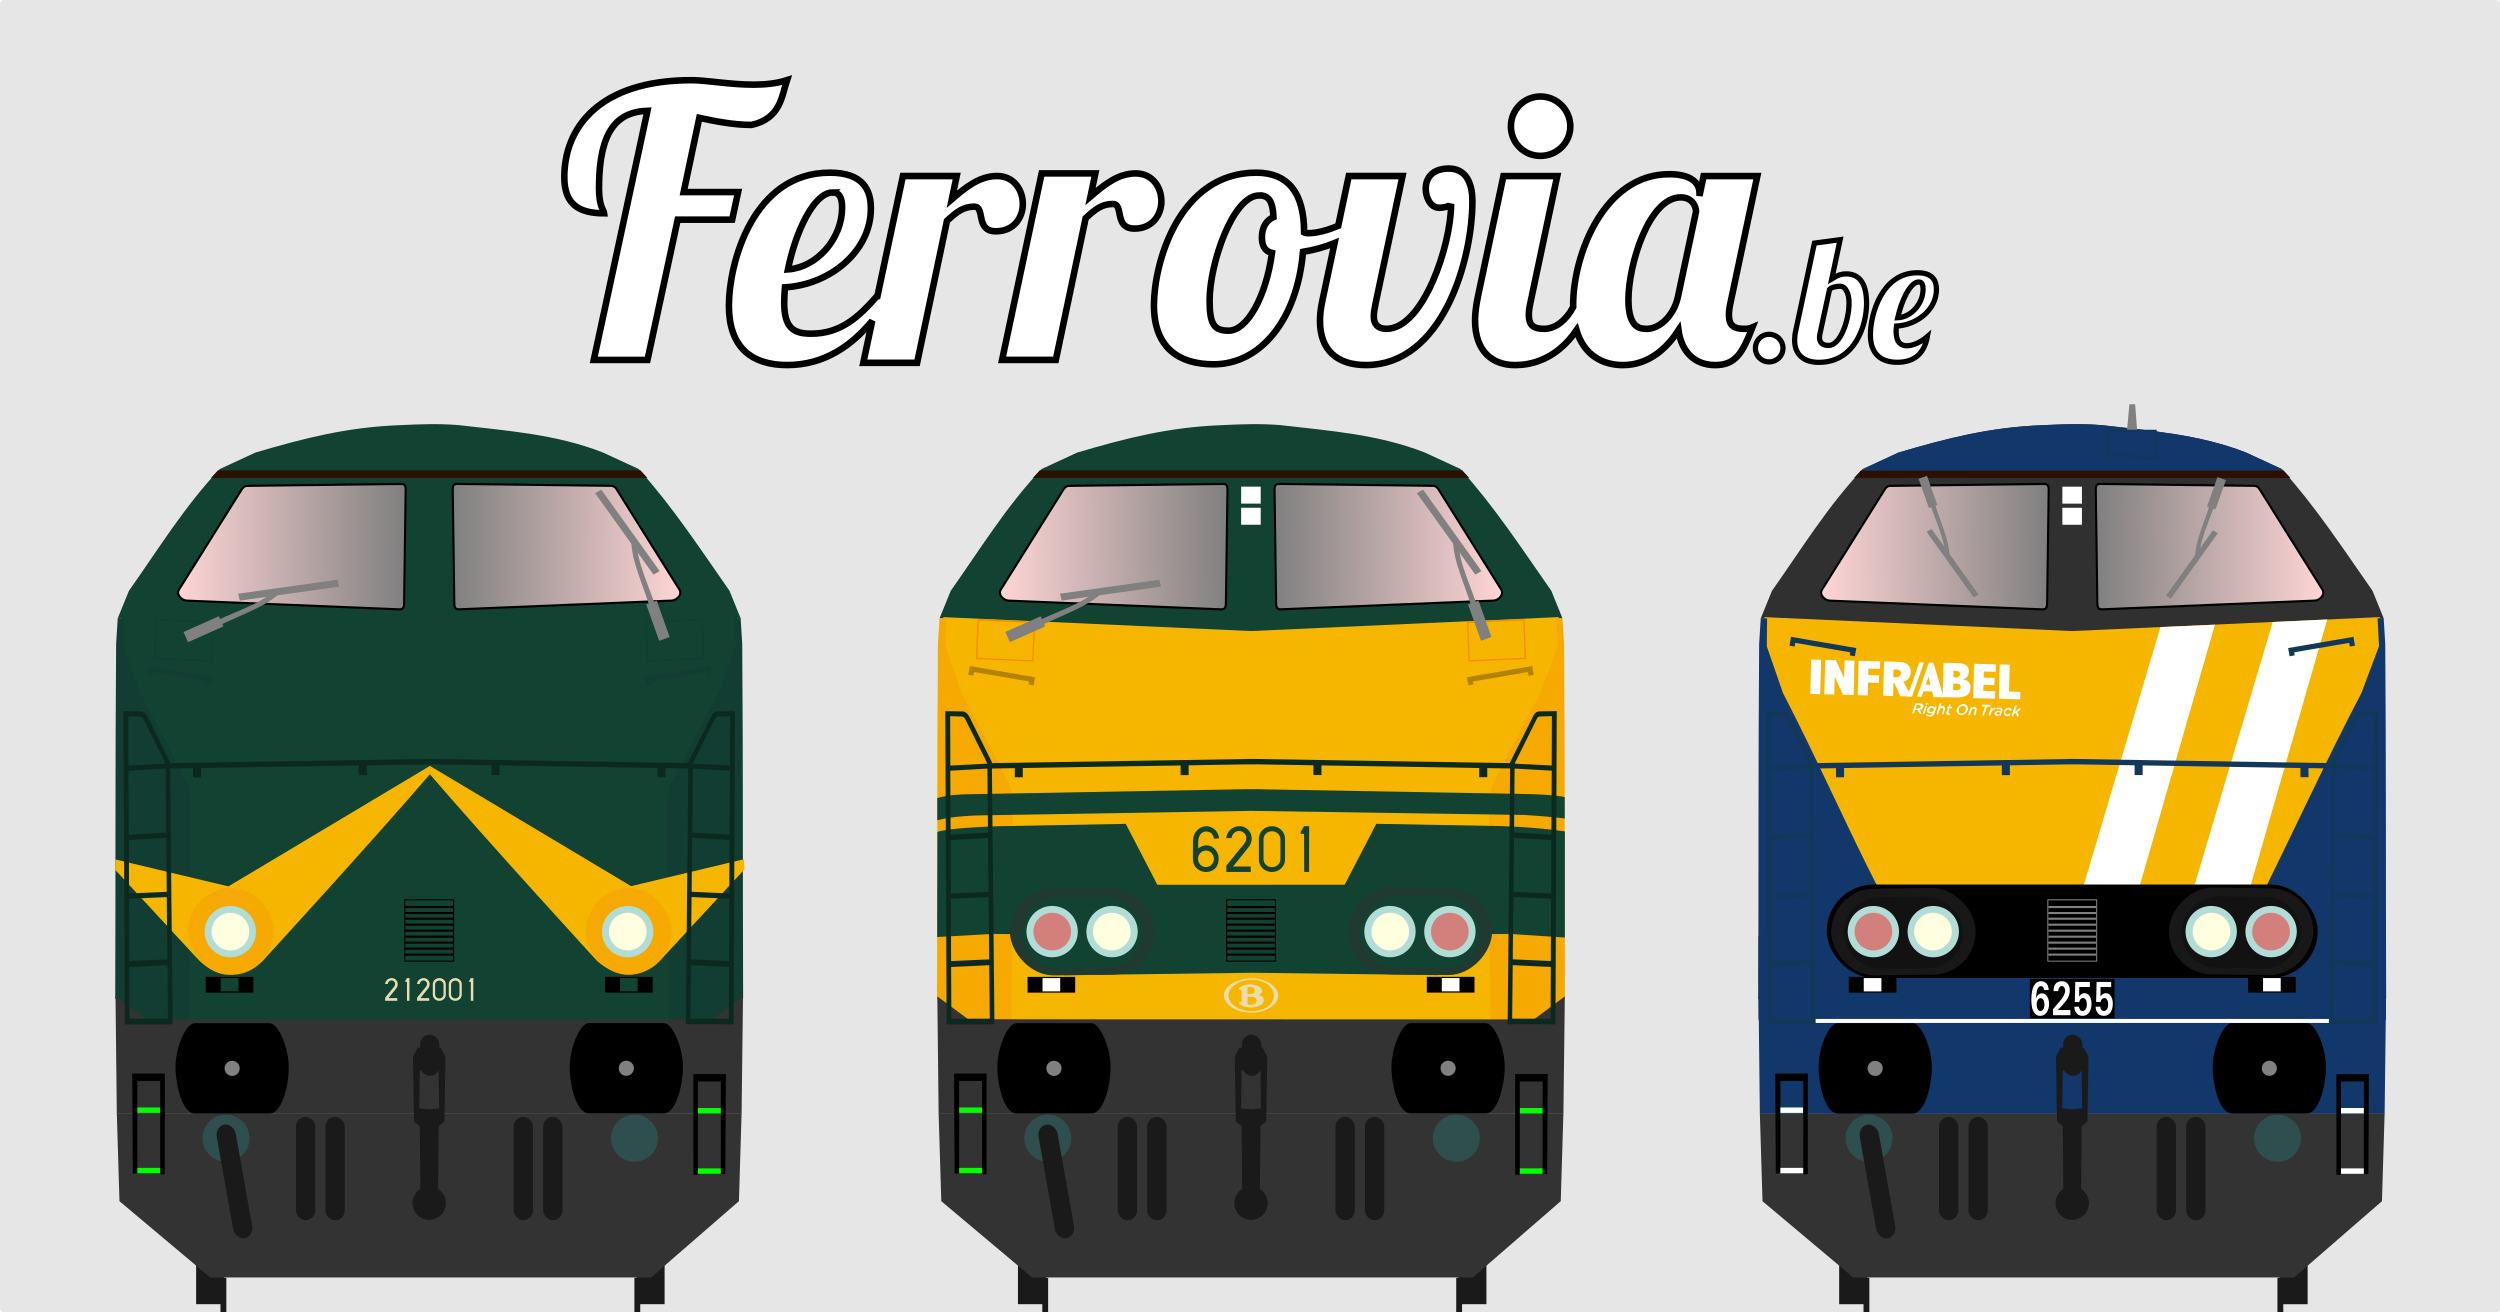 <?xml version="1.0" encoding="utf-8" standalone="no"?>
<!DOCTYPE svg PUBLIC "-//W3C//DTD SVG 1.1//EN" "http://www.w3.org/Graphics/SVG/1.1/DTD/svg11.dtd">
<svg version="1.1" width="1200" height="630" xmlns="http://www.w3.org/2000/svg" xmlns:xlink="http://www.w3.org/1999/xlink">
<defs>
<linearGradient id="linearGradient4854" x1="61.277" x2="169.78" y1="317.29" y2="316.65" gradientUnits="userSpaceOnUse"><stop stop-color="#ffd5d5" offset="0"/><stop stop-color="#808080" offset="1"/></linearGradient>
</defs>
<g transform="translate(-158.75,-130.31)">
<rect x="158.75" y="130.31" width="1200" height="630" ry="1.794" fill="#e6e6e6"/>
<g transform="matrix(7.93,0,0,7.93,17.369,-607.45)">
<g fill="#fff" stroke="#000">
<g stroke-width=".397">
<path d="m59.211 104.66 0.948-4.493c1.039 0.226 2.122 0.429 3.161 0.429 1.761-0.384 1.829-1.761 2.145-2.709-0.632 0.203-1.332 0.271-2.032 0.271-1.422 0-2.845-0.271-3.748-0.271-5.577 0-7.699 2.867-7.699 5.87 0 1.626 0.858 2.19 2.416 2.19-0.023-0.203-0.316-0.384-0.316-1.535 0-3.612 1.197-4.606 2.935-4.674l-3.251 15.082h3.251l1.829-8.489h3.296l0.361-1.671z"/>
<path d="m80.879 103.53-2.393 11.289h3.251l1.806-8.58c0.564-0.519 0.971-0.858 1.648-0.858 0.677 0 0.045 1.49 1.31 1.49 1.106 0 1.626-0.858 1.626-1.648 0-0.858-0.542-1.693-1.558-1.693-1.084 0-1.942 0.722-2.732 1.4l0.294-1.4z"/>
</g>
<g transform="scale(.265)" stroke-width="1.5">
<path d="m256.81 390.51c-17.493 0-23.041 20.566-23.041 30.379 0 9.643 5.291 13.568 13.312 13.568 8.56 0 14.788-4.516 19.42-10.104l-2.033 9.592h12.289l6.826-32.428c2.133-1.963 3.671-3.242 6.231-3.242s0.171 5.631 4.949 5.631c4.181 0 6.143-3.242 6.143-6.229 0-3.243-2.047-6.4-5.887-6.4-4.096 0-7.34 2.731-10.326 5.291l1.109-5.291h-12.287l-5.809 27.393h-0.06c-4.267 4.864-8.362 8.619-15.104 8.619-4.096 0-6.144-1.365-6.144-7.168 0-1.024 0.087-2.219 0.172-3.414 10.24-0.597 19.627-8.193 19.627-18.006 0-4.267-1.792-8.191-9.387-8.191zm0.682 4.523c1.621 0 2.133 1.365 2.133 3.498 0 7.083-5.802 13.653-12.373 14.08 1.707-8.448 5.888-17.578 10.24-17.578z"/>
<path d="m398.22 389.57c-3.584 0-5.289 1.964-5.289 4.609 0 1.877 1.024 4.352 3.072 4.352 0.683 0 2.474-0.256 2.731-0.854 0 9.387-6.401 28.502-14.764 28.502-2.048 0-2.9-1.11-2.9-2.816 0-0.768 0.17-1.878 0.426-3.072l6.144-29.014h-12.289l-2.408 11.377c-2.394 1.002-4.832 1.68-6.846 1.68-0.256 0-0.598-1e-3 -0.939-0.172 0-8.96-3.583-13.652-10.922-13.652-17.579 0-23.381 20.48-23.381 30.293 0 9.728 5.716 13.482 13.652 13.482 10.496 0 19.029-9.899 20.395-25.686 2.546-0.419 4.981-1.105 7.205-1.996l-2.898 13.688c-0.341 1.621-0.428 3.157-0.428 4.096 0 6.741 4.011 10.07 10.496 10.07 17.408 0 24.32-23.81 24.32-37.463 0-3.755-1.281-7.424-5.377-7.424zm-43.303 6.144c2.219 0 3.074 1.365 3.244 4.949-1.536 0.683-2.647 2.218-2.647 4.607 0 1.707 0.513 3.157 2.305 3.584-1.365 10.069-5.717 17.75-9.898 17.75-3.243 0-4.352-1.28-4.352-6.912 0-8.363 5.289-23.979 11.348-23.979z"/>
<path d="m419.13 373.11c-3.755 0-6.74 3.071-6.74 6.826s2.986 6.742 6.74 6.742c3.755 0 6.828-2.987 6.828-6.742s-3.073-6.826-6.828-6.826zm29.404 17.75c-14.848 0-21.93 18.345-21.93 29.865 0 0.162 0.013 0.308 0.016 0.467-1.552 2.955-4.007 4.996-6.637 4.996-2.389 0-3.498-0.769-3.498-3.158 0-0.768 0.086-1.621 0.342-2.731l6.143-29.014h-12.287l-5.803 27.393c-0.427 2.048-0.682 3.925-0.682 5.547 0 7.168 4.009 10.24 9.129 10.24 3.539 0 9.341-1.132 14.047-7.949 1.71 5.758 6.061 7.949 10.58 7.949 6.059 0 10.155-4.012 12.715-7.938 0.683 4.949 3.753 7.938 8.361 7.938s6.229-2.646 8.533-8.619c-0.597 0.256-1.109 0.342-1.877 0.342-2.389 0-3.498-0.769-3.498-3.158 0-0.768 0.084-1.621 0.34-2.731l6.144-29.014h-12.27l-0.939 4.523v-0.598c0-2.475-2.048-4.352-6.912-4.352zm2.647 5.291c2.731 0 3.498 2.218 3.498 3.242l-4.096 19.285c-1.024 4.949-4.607 7.51-7.082 7.51-1.536 0-4.268-0.086-4.268-6.656 0-8.021 4.694-23.381 11.947-23.381z"/>
</g>
<g stroke-width=".318">
<path d="m124.08 114.11c0 0.463 0.368 0.831 0.831 0.831 0.463 0 0.842-0.368 0.842-0.831 0-0.463-0.379-0.842-0.842-0.842-0.463 0-0.831 0.379-0.831 0.842z"/>
<path d="m126.53 113.02c-0.053 0.221-0.074 0.421-0.074 0.6 0 0.842 0.505 1.347 1.473 1.347 2.231 0 2.883-2.325 2.883-3.556 0-1.336-0.505-1.799-1.242-1.799-0.21 0-0.431 0.032-0.863 0.295l0.505-2.367-1.557 0.21zm3.22-1.652c0 1.105-0.547 2.578-1.231 2.578-0.379 0-0.558-0.179-0.558-0.484 0-0.074 0.011-0.158 0.032-0.242l0.579-2.673c0.116-0.137 0.473-0.189 0.621-0.189 0.379 0 0.558 0.495 0.558 1.01z"/>
<path d="m132.6 113.09c0-0.095 0.011-0.21 0.021-0.316 1.263-0.074 2.42-1 2.42-2.22 0-0.526-0.221-1.01-1.157-1.01-2.157 0-2.841 2.536-2.841 3.746 0 1.189 0.652 1.673 1.631 1.673 0.842 0 1.599-0.358 1.82-1.557-0.337 0.295-0.842 0.558-1.242 0.558-0.368 0-0.652-0.21-0.652-0.873zm1.631-2.557c0 0.884-0.715 1.694-1.536 1.736 0.221-1 0.747-2.167 1.273-2.167 0.2 0 0.263 0.168 0.263 0.431z"/>
</g>
</g>
</g>
<g transform="matrix(3.78,0,0,3.78,159.05,-362.21)">
<g transform="matrix(.265 0 0 .265 14.553 184.06)">
<g transform="translate(-31.17,-245.46)">
<g fill="#1a1a1a">
<g transform="translate(-1.67,4.427)">
<rect x="71.611" y="627.74" width="13.436" height="35.357"/>
<rect x="83.278" y="650.45" width="2.796" height="17.456"/>
</g>
<rect transform="scale(-1,1)" x="-294.42" y="632.17" width="13.436" height="35.357"/>
<rect transform="scale(-1,1)" x="-282.75" y="654.88" width="2.796" height="17.456"/>
</g>
<g transform="matrix(1,0,0,1.037,0,-24.503)">
<path transform="matrix(1 0 0 .964 30.746 260.29)" d="m1.185 330.74 1.272 42.139 43.496 36.562h142.17-69.048 138.1l42.116-36.581 1.272-42.139z" fill="#333"/>
<path d="m167.6 261.14c-25.341 0.947-45.459 5.903-69.27 12.677l-17.06 7.606c-16.734 17.024-29.558 37.178-43.547 56.29l-5.348 12.677 149.25 9.646s99.414-7.488 149.23-9.665l-5.33-12.678c-13.977-19.248-27.207-38.863-43.55-56.29l-17.06-7.605c-22.321-8.448-45.702-10.039-69.27-12.68-9.78-0.75-18.024-0.418-28.045 0.021z" fill="#114232"/>
<path transform="matrix(1 0 0 .964 30.746 260.29)" d="m298.31 92.887-147.39 6.691v0.014l-147.49-6.686-0.258 13.855c5.23 62.867 14.582 127.05 31.948 180.19l115.63-0.637 117.14 0.617c4.225-65.577 20.891-119.47 30.674-180.2z" fill="#114232"/>
<path transform="translate(30.741,260.29)" d="m1.635 90.024-0.777 11.816c-0.465 57.02-0.212 105.71-0.434 164.02l16.882 12.114 18.771-0.202 0.706-97.335c0.118-6.923-0.415-12.084-3.242-16.68l-21.298-39.18-7.717-21.501 0.131-12.914z" fill="#113d32"/>
<path d="m330.85 350.29 0.763 11.828c0.465 57.02 0.212 105.72 0.434 164.03l-16.882 12.114-18.771-0.202-0.706-97.342c-0.118-6.923 0.415-12.084 3.242-16.68l21.298-39.18 8.409-21.61-0.71-12.872z" fill="#113d32"/>
<path transform="matrix(1 0 0 .964 31.17 260.31)" d="m54.223 221.96-54.094-12.908-0.172 4.947 38.693 41.805c9.416 10.831 22.744 10.139 31.852 2.049 0 0 52.209-56.931 80.264-89.66 28.08 32.749 80.152 89.531 80.152 89.531 9.107 8.09 22.436 8.782 31.852-2.049l38.693-41.805-0.172-4.947-54.094 12.908-96.407-57.63z" fill="#f6b600"/>
<g fill="#f6a900">
<rect transform="matrix(1 -.022 .011 1 0 0)" x="60.622" y="476.85" width="41.09" height="40.089" ry="20.044"/>
<rect transform="matrix(1 -.022 .011 1 0 0)" x="63.365" y="480.49" width="34.387" height="33.122" ry="16.561"/>
</g>
</g>
<g transform="matrix(.896 0 0 .896 6.788 47.263)">
<circle cx="88.768" cy="493" r="13.732" fill="#b2dcd6"/>
<circle cx="88.8" cy="493" r="10.07" fill="#ffffe0"/>
</g>
<g transform="matrix(1,0,0,1.037,0,-24.503)" stroke="#113d32">
<rect transform="matrix(.999 .043 -.04 .999 0 0)" x="64.881" y="348.63" width="26.957" height="17.892" fill="#114232" stroke="#113d32" stroke-linejoin="round" stroke-width=".64"/>
</g>
<g transform="matrix(1,0,0,1.037,0,-24.503)">
<path d="m61.872 336.92 29.926-46.088c0.683-1.173 1.704-1.643 2.652-1.641l73.994-0.884c1.413 0.046 1.919 1.087 1.894 2.399l-0.758 53.033c-0.07 1.776-0.578 2.527-2.273 2.525l-102.03-4.041c-2.44-0.21-5.169-2.97-3.398-5.31z" fill="url(#linearGradient4854)" stroke="#000" stroke-width="1"/>
<path transform="matrix(1 0 0 .964 30.746 260.29)" d="m49.631 22.58-3.293 3.606 209.07-0.02-3.295-3.606z" fill="#2b1100"/>
<g transform="matrix(.462 .863 .895 -.446 27.408 605.69)" fill="#808080">
<path transform="translate(-433.44,64.565)" d="m224.6 97.441c0 11.775 2.917 26.91 0 35.326-0.211 0.907 2.095 2.326 2.391 1.443 2.933-9.851-4e-3 -24.939 0.438-36.77z"/>
<rect transform="rotate(-3.254)" x="-219.26" y="137.51" width="5.303" height="18.386" ry="0"/>
<rect transform="matrix(-.331 -.944 .972 -.235 0 0)" x="-173.78" y="-264.5" width="47.673" height="3.381"/>
</g>
</g>
<g transform="matrix(.784 0 0 .814 138.44 90.787)">
<rect x="-81.507" y="515.84" width="29.12" height="9.281"/>
<rect x="-72.345" y="516.56" width="10.796" height="7.829" fill="#114232"/>
</g>
<path transform="translate(30.746,245.44)" d="m301.25 274.59-14.82 11.05-271.1-0.08-14.773-10.96 0.627 56.19 299.38-0.02z" fill="#333"/>
<path d="m181.59 544.61v2e-3h-5.492l-2.273 4.293 0.504 31.062 2.779 2.273 0.25 30.095a8 8 0 0 0-3.736 6.764 8 8 0 0 0 8 8 8 8 0 0 0 8-8 8 8 0 0 0-3.736-6.758l0.25-30.103 2.777-2.273 0.506-31.062-2.273-4.293h-5.555zm0.049 10.61 4.496 0.25 0.252 18.182-4.776 0.504-4.758-0.502 0.254-18.182 4.531-0.252z" fill="#1a1a1a"/>
<circle cx="84.241" cy="587.97" r="11.25" fill="#2f4f4f"/>
<g transform="translate(2.034)" fill="#1a1a1a">
<rect x="115.74" y="577.79" width="9.25" height="49.502" ry="4.625"/>
<rect x="129.87" y="577.79" width="9.25" height="49.502" ry="4.625"/>
<rect x="220.06" y="577.79" width="9.25" height="49.502" ry="4.625"/>
<rect x="234.18" y="577.79" width="9.25" height="49.502" ry="4.625"/>
<rect transform="rotate(-10.084)" x="-26.267" y="586.74" width="9.25" height="55.336" ry="5.17"/>
</g>
<rect x="177.24" y="538.35" width="9.25" height="19.751" ry="4.625" fill="#1a1a1a"/>
<circle cx="280" cy="587.97" r="11.25" fill="#2f4f4f"/>
<g transform="matrix(1,0,0,1.038,-1.171,-30.248)" fill="none" stroke="#000">
<path transform="matrix(1 0 0 .964 31.917 265.52)" d="m296.88 138.38-7.771 0.139c-1.038 0.029-1.888 0.589-2.363 1.586-2.732 5.651-8.036 15.887-11.186 22.311l-8e-3 0.867-123.07-1.988c-5e-5 -4e-5 4e-5 -6e-3 0-6e-3h-3.236c-1.9e-4 0 1.9e-4 0.025 0 0.025l-123.05 1.988-0.008-0.867c-3.15-6.423-10.686-21.529-10.686-21.529-0.704-1.352-1.596-2.297-2.863-2.367l-7.765-0.14s0.441 104.64 0.627 149.02l21.92-0.027-1.203-122.51 11.963-0.195v4.361h2.857v-4.408l76.6-1.242v4.635h2.857v-4.682l28.76-0.469c4e-5 3e-5 -4e-5 6e-3 0 6e-3h3.236c1.9e-4 0-1.9e-4 -0.025 0-0.025l28.775 0.469v4.68h2.857v-4.633l76.6 1.242v4.408h2.857v-4.361l11.963 0.195-1.203 122.51 21.92 0.027c0.186-44.378 0.627-149.02 0.627-149.02zm-1.326 1.395-0.104 24.691-18.723-0.965 8e-3 -0.705 10.748-21.67c0.551-0.893 1.197-1.191 2.029-1.178zm-289.36 0.019 6.041 0.174c1.041 0.07 1.707 0.608 2.186 1.615l10.592 21.232 0.008 0.705-18.723 0.965zm270.49 25.07 18.791 1.061-0.166 31.658-18.908-1.088zm-251.63 0.019 0.283 31.631-18.908 1.088-0.166-31.658zm251.33 33.168 18.883 1.088-0.084 26.605-19.066-0.885zm-251.04 0.019 0.268 26.809-19.066 0.885-0.084-26.604zm250.76 28.348 19.072 0.816-0.131 30.857-19.25-0.861zm-250.49 0.019 0.309 30.812-19.25 0.861-0.131-30.857zm250.17 32.578 19.254 0.922-0.113 25.746-19.414-0.033zm-249.85 0.019 0.273 26.635-19.414 0.033-0.113-25.746z" color="#000000" color-rendering="auto" fill="#0b291f" image-rendering="auto" shape-rendering="auto" solid-color="#000000" stroke="#0b291f" style="isolation:auto;mix-blend-mode:normal;text-decoration-color:#000000;text-decoration-line:none;text-decoration-style:solid;text-indent:0;text-transform:none;white-space:normal"/>
</g>
</g>
<circle cx="148.66" cy="135.13" r="0" fill="#f6a900"/>
<circle cx="148.66" cy="135.28" r="0" fill="#b2dcd6"/>
<circle cx="148.66" cy="134.89" r="0" fill="#0f0"/>
<g transform="matrix(-1,0,0,1.037,332.07,-269.98)" stroke="#113d32">
<rect transform="matrix(.999 .043 -.04 .999 0 0)" x="64.881" y="348.63" width="26.957" height="17.892" fill="#114232" stroke="#113d32" stroke-linejoin="round" stroke-width=".639"/>
</g>
<g transform="matrix(-1,0,0,1.037,332.07,-269.98)">
<path d="m61.872 336.92 29.926-46.088c0.683-1.173 1.704-1.643 2.652-1.641l73.994-0.884c1.413 0.046 1.919 1.087 1.894 2.399l-0.758 53.033c-0.07 1.776-0.578 2.527-2.273 2.525l-102.03-4.041c-2.44-0.21-5.169-2.97-3.398-5.31z" fill="url(#linearGradient4854)" stroke="#000" stroke-width="1px"/>
<g transform="matrix(.967 .273 .283 -.932 228.15 556.27)" fill="#808080">
<path transform="translate(-433.44,64.565)" d="m224.6 97.441c0 11.775 2.917 26.91 0 35.326-0.211 0.907 2.095 2.326 2.391 1.443 2.933-9.851-4e-3 -24.939 0.438-36.77z"/>
<rect transform="rotate(-3.254)" x="-219.26" y="137.51" width="5.303" height="18.386" ry="0"/>
<rect transform="matrix(-.331 -.944 .972 -.235 0 0)" x="-173.78" y="-264.5" width="47.673" height="3.381"/>
</g>
</g>
<g transform="matrix(-.784 0 0 .814 193.63 -154.69)">
<rect x="-81.507" y="515.84" width="29.12" height="9.281"/>
<rect x="-72.345" y="516.56" width="10.796" height="7.829" fill="#114232"/>
</g>
<g transform="translate(-331.94,235.69)" stroke="#000">
<rect x="470.69" y="-7.406" width="23.399" height="29.398" fill-opacity="0" stroke-linejoin="round" stroke-width=".5"/>
<g transform="translate(333.48,-226.35)" fill="none" stroke-width="1px">
<path d="m137.45 228h22.909"/>
<path d="m137.45 230.87h22.909"/>
<path d="m137.45 233.74h22.909"/>
<path d="m137.45 236.61h22.909"/>
<path d="m137.45 239.47h22.909"/>
<path d="m137.45 242.34h22.909"/>
<path d="m137.45 245.21h22.909"/>
<path d="m137.45 222.41h22.909" fill="none" stroke="#000" stroke-width="1px"/>
<path d="m137.45 225.28h22.909" fill="none" stroke="#000" stroke-width="1px"/>
</g>
</g>
<g transform="matrix(1.544,0,0,1.331,37.868,-83.841)">
<rect x="-18.28" y="309.27" width="7.74" height="1.945" fill="#0f0"/>
<rect x="-18.123" y="331.01" width="7.74" height="1.945" fill="#0f0"/>
<path d="m-19.245 297.07 0.175 35.976h1.404v-33.324h7.107v33.587h1.405l0.01-36.262z"/>
</g>
<g transform="matrix(-1.544,0,0,1.331,262.91,-83.591)">
<rect x="-18.28" y="309.27" width="7.74" height="1.945" fill="#0f0"/>
<rect x="-18.123" y="331.01" width="7.74" height="1.945" fill="#0f0"/>
<path d="m-19.245 297.07 0.175 35.976h1.404v-33.324h7.107v33.587h1.405l0.01-36.262z"/>
</g>
<g transform="translate(.413)" fill="none" stroke="#113d32" stroke-width="2.5">
<path d="m15.782 120.72 0.53-3.005 28.816 4.95-0.486 2.696"/>
<path d="m284.29 120.72-0.53-3.005-28.816 4.95 0.486 2.696"/>
</g>
<g transform="translate(0,1.129)">
<rect transform="matrix(1 -.023 .011 1 0 0)" x="222.75" y="227.13" width="41.091" height="41.576" ry="20.787" fill="#f6a900"/>
<rect transform="matrix(1 -.022 .011 1 0 0)" x="225.53" y="230.86" width="34.388" height="34.351" ry="17.175" fill="#f6a900"/>
<g transform="matrix(.896 0 0 .896 166.02 -199.31)">
<circle cx="88.768" cy="493" r="13.732" fill="#b2dcd6"/>
<circle cx="88.8" cy="493" r="10.07" fill="#ffffe0"/>
</g>
</g>
<g transform="translate(-4.842)" fill="#e9ddaf">
<path d="m137.41 265.79q-0.885-0.033-1.694 0.415-0.809 0.437-1.191 1.224-0.328 0.59-0.382 1.202 0.109 0 0.568 0 0.47-0.011 0.71-0.011 0.087-0.656 0.557-1.158 0.481-0.503 1.137-0.525 0.721-0.055 1.3 0.481 0.579 0.525 0.514 1.246-0.011 0.284-0.098 0.557-0.087 0.262-0.262 0.535-0.175 0.262-0.317 0.437-0.131 0.175-0.382 0.47t-0.361 0.415q-1.115 1.366-3.333 4.12v1.497l5.814-0.011v-1.29l-4.229 0.011q2.677-3.278 3.967-4.95 0.328-0.535 0.437-1.147 0.12-0.623-0.011-1.257-0.131-0.634-0.535-1.104-0.393-0.535-0.984-0.852-0.59-0.317-1.224-0.306z"/>
<path d="m144.65 276.7q-0.022-1.945-0.022-9.081l-0.798 0.022v-0.481q0.022-0.066 0.219-0.404 0.208-0.339 0.393-0.656l0.197-0.306h1.202q-0.022 2.076-0.022 10.895l-1.169 0.011z"/>
<path d="m152.71 265.79q-0.885-0.033-1.694 0.415-0.809 0.437-1.191 1.224-0.328 0.59-0.382 1.202 0.109 0 0.568 0 0.47-0.011 0.71-0.011 0.087-0.656 0.557-1.158 0.481-0.503 1.137-0.525 0.721-0.055 1.3 0.481 0.579 0.525 0.514 1.246-0.011 0.284-0.098 0.557-0.087 0.262-0.262 0.535-0.175 0.262-0.317 0.437-0.131 0.175-0.382 0.47-0.251 0.295-0.361 0.415-1.115 1.366-3.333 4.12v1.497l5.814-0.011v-1.29l-4.229 0.011q2.677-3.278 3.967-4.95 0.328-0.535 0.437-1.147 0.12-0.623-0.011-1.257-0.131-0.634-0.535-1.104-0.393-0.535-0.984-0.852-0.59-0.317-1.224-0.306z"/>
<path d="m162.33 266.67q-0.907-0.874-2.196-0.874t-2.207 0.874q-0.907 0.863-0.907 2.098v4.961q0 1.235 0.907 2.109 0.918 0.863 2.207 0.863t2.196-0.863q0.918-0.874 0.918-2.109v-4.961q0-1.235-0.918-2.098zm-3.628 0.896q0.59-0.568 1.431-0.568 0.841 0 1.431 0.568 0.59 0.557 0.59 1.344v4.732q0 0.798-0.59 1.355-0.59 0.557-1.431 0.557-0.841 0-1.431-0.557-0.579-0.557-0.579-1.355v-4.732q0-0.787 0.579-1.344z"/>
<path d="m169.98 266.67q-0.907-0.874-2.196-0.874t-2.207 0.874q-0.907 0.863-0.907 2.098v4.961q0 1.235 0.907 2.109 0.918 0.863 2.207 0.863t2.196-0.863q0.918-0.874 0.918-2.109v-4.961q0-1.235-0.918-2.098zm-3.628 0.896q0.59-0.568 1.431-0.568 0.841 0 1.431 0.568 0.59 0.557 0.59 1.344v4.732q0 0.798-0.59 1.355-0.59 0.557-1.431 0.557-0.841 0-1.431-0.557-0.579-0.557-0.579-1.355v-4.732q0-0.787 0.579-1.344z"/>
<path d="m175.25 276.7q-0.022-1.945-0.022-9.081l-0.798 0.022v-0.481q0.022-0.066 0.219-0.404 0.208-0.339 0.393-0.656l0.197-0.306h1.202q-0.022 2.076-0.022 10.895l-1.169 0.011z"/>
</g>
<path d="m38.01 287.43c-4.223 0.018-9.264 11.975-9.113 21.325 0.156 9.671 3.681 21.932 9.113 21.932h36.029c5.432 0 8.957-12.032 9.113-21.704 0.151-9.351-4.891-21.537-9.113-21.555z"/>
<circle cx="56.022" cy="309.06" r="3.63" fill="#808080"/>
<path d="m262.91 287.39c4.222 0.018 9.264 11.975 9.113 21.325-0.156 9.671-3.681 21.932-9.113 21.932h-36.028c-5.432 0-8.956-12.032-9.113-21.703-0.151-9.35 4.89-21.536 9.113-21.554z"/>
<circle transform="scale(-1,1)" cx="-244.9" cy="309.02" r="3.63" fill="#808080"/>
</g>
<g transform="matrix(.265 0 0 .265 223.19 181.63)">
<g transform="translate(-31.164,-236.28)">
<g fill="#1a1a1a">
<g transform="translate(-1.67,4.427)">
<rect x="71.611" y="627.74" width="13.436" height="35.357"/>
<rect x="83.278" y="650.45" width="2.796" height="17.456"/>
</g>
<rect transform="scale(-1,1)" x="-294.42" y="632.17" width="13.436" height="35.357"/>
<rect transform="scale(-1,1)" x="-282.75" y="654.88" width="2.796" height="17.456"/>
</g>
<g transform="matrix(1,0,0,1.037,0,-24.503)">
<path transform="matrix(1 0 0 .964 30.746 260.29)" d="m1.185 330.74 1.272 42.139 43.496 36.562h142.17-69.048 138.1l42.116-36.581 1.272-42.139z" fill="#333"/>
<path d="m167.6 261.14c-25.341 0.947-45.459 5.903-69.27 12.677l-17.06 7.606c-16.734 17.024-29.558 37.178-43.547 56.29l-5.348 12.677 149.25 9.646s99.414-7.488 149.23-9.665l-5.33-12.678c-13.977-19.248-27.207-38.863-43.55-56.29l-17.06-7.605c-22.321-8.448-45.702-10.039-69.27-12.68-9.78-0.75-18.024-0.418-28.045 0.021z" fill="#303030"/>
<path transform="matrix(1 0 0 .964 30.746 260.29)" d="m298.31 92.887-147.39 6.691v0.014l-147.49-6.686-0.258 13.855c5.23 62.867 14.582 127.05 31.948 180.19l115.63-0.637 117.14 0.617c4.225-65.577 20.891-119.47 30.674-180.2z" fill="#f6b600"/>
<path transform="translate(30.741,260.29)" d="m1.635 90.024-0.777 11.816c-0.465 57.02-0.212 105.71-0.434 164.02l16.882 12.114 18.771-0.202 22.768-61.264c-16.312-30.6-30.157-61.37-46.601-91.93l-7.717-21.501 0.131-12.914z" fill="#11376b"/>
<path d="m330.85 350.29 0.763 11.828c0.465 57.02 0.212 105.72 0.434 164.03l-16.882 12.114-18.771-0.202-23.088-61.271c15.523-30.258 30.668-62.031 46.922-91.931l8.409-21.61-0.71-12.872z" fill="#11376b"/>
<path d="m303.8 350.93-47.691 159.78-27.298 0.034 48.878-158.64z" fill="#fff"/>
<path d="m249.99 353.34-47.691 159.71-27.298 0.034 48.878-158.64z" fill="#fff"/>
</g>
<rect x="31.296" y="491" width="300.64" height="40.245" fill="#11376b"/>
<g transform="matrix(1,0,0,1.037,0,-24.503)">
<path d="m61.872 336.92 29.926-46.088c0.683-1.173 1.704-1.643 2.652-1.641l73.994-0.884c1.413 0.046 1.919 1.087 1.894 2.399l-0.758 53.033c-0.07 1.776-0.578 2.527-2.273 2.525l-102.03-4.041c-2.44-0.21-5.169-2.97-3.398-5.31z" fill="url(#linearGradient4854)" stroke="#000" stroke-width="1"/>
<path transform="matrix(1 0 0 .964 30.746 260.29)" d="m49.631 22.58-3.293 3.606 209.07-0.02-3.295-3.606z" fill="#2b1100"/>
<path d="m185.12 260.68c-5.684-0.047-11.252 0.185-17.516 0.46-25.341 0.947-45.459 5.904-69.27 12.678l-17.061 7.605c-0.207 0.211-0.407 0.428-0.613 0.64l201.91-0.019c-0.198-0.213-0.391-0.428-0.59-0.64l-17.061-7.605c-22.321-8.448-45.702-10.039-69.27-12.68-3.667-0.281-7.119-0.41-10.529-0.439z" fill="#11376b"/>
</g>
<g transform="matrix(.784 0 0 .814 138.44 90.787)">
<rect x="-81.507" y="515.84" width="29.12" height="9.281"/>
<rect x="-72.345" y="516.56" width="10.796" height="7.829" fill="#fff"/>
</g>
<path transform="translate(30.746,245.44)" d="m301.25 274.59-14.82 11.05-271.1-0.08-14.773-10.96 0.627 56.19 299.38-0.02z" fill="#11376b"/>
<path d="m181.59 544.61v2e-3h-5.492l-2.273 4.293 0.504 31.062 2.779 2.273 0.25 30.095a8 8 0 0 0-3.736 6.764 8 8 0 0 0 8 8 8 8 0 0 0 8-8 8 8 0 0 0-3.736-6.758l0.25-30.103 2.777-2.273 0.506-31.062-2.273-4.293h-5.555zm0.049 10.61 4.496 0.25 0.252 18.182-4.776 0.504-4.758-0.502 0.254-18.182 4.531-0.252z" fill="#1a1a1a"/>
<circle cx="84.241" cy="587.97" r="11.25" fill="#2f4f4f"/>
<g transform="translate(2.034)" fill="#1a1a1a">
<rect x="115.74" y="577.79" width="9.25" height="49.502" ry="4.625"/>
<rect x="129.87" y="577.79" width="9.25" height="49.502" ry="4.625"/>
<rect x="220.06" y="577.79" width="9.25" height="49.502" ry="4.625"/>
<rect x="234.18" y="577.79" width="9.25" height="49.502" ry="4.625"/>
<rect transform="rotate(-10.084)" x="-26.267" y="586.74" width="9.25" height="55.336" ry="5.17"/>
</g>
<rect x="177.24" y="538.35" width="9.25" height="19.751" ry="4.625" fill="#1a1a1a"/>
<circle cx="280" cy="587.97" r="11.25" fill="#2f4f4f"/>
<path d="m57.951 530.84h247.14l-0.016 1.9h-247.11z" fill="#fff"/>
<g transform="matrix(1,0,0,1.038,-1.171,-30.248)" fill="none" stroke="#000">
<path transform="matrix(1 0 0 .964 31.917 265.52)" d="m296.88 138.38-7.771 0.139c-1.038 0.029-1.888 0.589-2.363 1.586-2.732 5.651-8.036 15.887-11.186 22.311l-8e-3 0.867-123.07-1.988c-5e-5 -4e-5 4e-5 -6e-3 0-6e-3h-3.236c-1.9e-4 0 1.9e-4 0.025 0 0.025l-123.05 1.988-0.008-0.867c-3.15-6.423-10.686-21.529-10.686-21.529-0.704-1.352-1.596-2.297-2.863-2.367l-7.765-0.14s0.441 104.64 0.627 149.02l21.92-0.027-1.203-122.51 11.963-0.195v4.361h2.857v-4.408l76.6-1.242v4.635h2.857v-4.682l28.76-0.469c4e-5 3e-5 -4e-5 6e-3 0 6e-3h3.236c1.9e-4 0-1.9e-4 -0.025 0-0.025l28.775 0.469v4.68h2.857v-4.633l76.6 1.242v4.408h2.857v-4.361l11.963 0.195-1.203 122.51 21.92 0.027c0.186-44.378 0.627-149.02 0.627-149.02zm-1.326 1.395-0.104 24.691-18.723-0.965 8e-3 -0.705 10.748-21.67c0.551-0.893 1.197-1.191 2.029-1.178zm-289.36 0.019 6.041 0.174c1.041 0.07 1.707 0.608 2.186 1.615l10.592 21.232 0.008 0.705-18.723 0.965zm270.49 25.07 18.791 1.061-0.166 31.658-18.908-1.088zm-251.63 0.019 0.283 31.631-18.908 1.088-0.166-31.658zm251.33 33.168 18.883 1.088-0.084 26.605-19.066-0.885zm-251.04 0.019 0.268 26.809-19.066 0.885-0.084-26.604zm250.76 28.348 19.072 0.816-0.131 30.857-19.25-0.861zm-250.49 0.019 0.309 30.812-19.25 0.861-0.131-30.857zm250.17 32.578 19.254 0.922-0.113 25.746-19.414-0.033zm-249.85 0.019 0.273 26.635-19.414 0.033-0.113-25.746z" color="#000000" color-rendering="auto" fill="#11375a" image-rendering="auto" shape-rendering="auto" solid-color="#000000" stroke="#11375a" style="isolation:auto;mix-blend-mode:normal;text-decoration-color:#000000;text-decoration-line:none;text-decoration-style:solid;text-indent:0;text-transform:none;white-space:normal"/>
</g>
</g>
<circle cx="148.67" cy="144.31" r="0" fill="#f6a900"/>
<circle cx="148.67" cy="144.46" r="0" fill="#b2dcd6"/>
<circle cx="148.67" cy="144.07" r="0" fill="#0f0"/>
<g transform="matrix(-1,0,0,1.037,332.08,-260.8)">
<path d="m61.872 336.92 29.926-46.088c0.683-1.173 1.704-1.643 2.652-1.641l73.994-0.884c1.413 0.046 1.919 1.087 1.894 2.399l-0.758 53.033c-0.07 1.776-0.578 2.527-2.273 2.525l-102.03-4.041c-2.44-0.21-5.169-2.97-3.398-5.31z" fill="url(#linearGradient4854)" stroke="#000" stroke-width="1px"/>
</g>
<g transform="matrix(-.784 0 0 .814 193.64 -145.51)">
<rect x="-81.507" y="515.84" width="29.12" height="9.281"/>
<rect x="-72.345" y="516.56" width="10.796" height="7.829" fill="#fff"/>
</g>
<rect x="32.791" y="230.13" width="235.33" height="44.764" rx="22.627" ry="22.382"/>
<g transform="translate(-331.93,244.87)" stroke="#808080">
<rect x="470.69" y="-7.406" width="23.399" height="29.398" fill-opacity="0" stroke-linejoin="round" stroke-width=".5"/>
<g transform="translate(333.48,-226.35)" fill="none" stroke-width="1px">
<path d="m137.45 228h22.909"/>
<path d="m137.45 230.87h22.909"/>
<path d="m137.45 233.74h22.909"/>
<path d="m137.45 236.61h22.909"/>
<path d="m137.45 239.47h22.909"/>
<path d="m137.45 242.34h22.909"/>
<path d="m137.45 245.21h22.909"/>
<path d="m137.45 222.41h22.909" fill="none" stroke-width="1px"/>
<path d="m137.45 225.28h22.909" fill="none" stroke-width="1px"/>
</g>
</g>
<g transform="translate(.006 9.181)">
<g transform="matrix(1.544,0,0,1.331,37.868,-83.841)">
<rect x="-18.28" y="309.27" width="7.74" height="1.945" fill="#fff"/>
<rect x="-18.123" y="331.01" width="7.74" height="1.945" fill="#fff"/>
<path d="m-19.245 297.07 0.175 35.976h1.404v-33.324h7.107v33.587h1.405l0.01-36.262z"/>
</g>
<g transform="matrix(-1.544,0,0,1.331,262.91,-83.591)">
<rect x="-18.28" y="309.27" width="7.74" height="1.945" fill="#fff"/>
<rect x="-18.123" y="331.01" width="7.74" height="1.945" fill="#fff"/>
<path d="m-19.245 297.07 0.175 35.976h1.404v-33.324h7.107v33.587h1.405l0.01-36.262z"/>
</g>
</g>
<g transform="translate(.419 -4.819)" fill="none" stroke="#11375a" stroke-width="2.5">
<path d="m15.782 120.72 0.53-3.005 28.816 4.95-0.486 2.696"/>
<path d="m284.29 120.72-0.53-3.005-28.816 4.95 0.486 2.696" fill="none"/>
</g>
<g transform="translate(.006 10.31)">
<rect transform="matrix(1 -.013 .018 1 0 0)" x="30.568" y="222.49" width="69.221" height="41.58" ry="20.79" fill="#181818"/>
<rect transform="matrix(1 -.013 .018 1 0 0)" x="36.572" y="226.62" width="57.193" height="34.355" ry="17.177" fill="#121212"/>
<g transform="matrix(.896 0 0 .896 -24.382 -199.33)">
<circle cx="88.768" cy="493" r="13.732" fill="#b2dcd6"/>
<circle cx="120.81" cy="493" r="13.732" fill="#b2dcd6"/>
<circle cx="120.65" cy="493" r="10.07" fill="#ffffe0"/>
<circle cx="88.8" cy="493" r="10.07" fill="#f00" fill-opacity=".424"/>
</g>
<rect transform="matrix(-1 -.013 -.018 1 0 0)" x="-270.29" y="218.4" width="69.22" height="41.579" ry="20.79" fill="#181818"/>
<rect transform="matrix(-1 -.013 -.018 1 0 0)" x="-264.29" y="222.54" width="57.192" height="34.354" ry="17.177" fill="#121212"/>
<g transform="matrix(-.896 0 0 .896 325.29 -199.34)">
<circle cx="88.768" cy="493" r="13.732" fill="#b2dcd6"/>
<circle cx="120.81" cy="493" r="13.732" fill="#b2dcd6"/>
<circle cx="120.65" cy="493" r="10.07" fill="#ffffe0"/>
<circle cx="88.8" cy="493" r="10.07" fill="#f00" fill-opacity=".422"/>
</g>
</g>
<rect x="145.73" y="49.612" width="9.37" height="8.132" fill="#fff"/>
<rect x="145.73" y="39.493" width="9.37" height="8.132" fill="#fff"/>
<path d="m38.016 296.61c-4.223 0.018-9.264 11.975-9.113 21.325 0.156 9.671 3.681 21.932 9.113 21.932h36.029c5.432 0 8.957-12.032 9.113-21.704 0.151-9.351-4.891-21.537-9.113-21.555z"/>
<circle cx="56.028" cy="318.24" r="3.63" fill="#808080"/>
<path d="m262.92 296.57c4.222 0.018 9.264 11.975 9.113 21.325-0.156 9.671-3.681 21.932-9.113 21.932h-36.028c-5.432 0-8.956-12.032-9.113-21.703-0.151-9.35 4.89-21.536 9.113-21.554z"/>
<circle transform="scale(-1,1)" cx="-244.91" cy="318.2" r="3.63" fill="#808080"/>
<path d="m177.86 0h2.743l0.959 12.548h-4.861z" fill="#808080"/>
<path d="m167.14 12.704h23.293l0.688 13.749-23.981-3.182z" fill="#11376b" stroke="#11375b" stroke-linecap="square"/>
<rect x="130.15" y="275.43" width="40.593" height="18.75"/>
<g transform="scale(.835 1.197)" fill="#fff">
<path d="m159.39 237.76q1.248-1.944 3.488-1.944 1.734 0 2.878 1.21t1.144 3.088q0 2.001-1.42 3.364-1.41 1.363-3.717 1.363-2.392 0-3.726-1.62-1.325-1.62-1.325-4.822 0-3.564 1.41-5.489 1.42-1.935 4.165-1.935 1.839 0 3.021 0.82t1.391 2.725h-2.678q-0.257-1.601-1.792-1.601-1.134 0-1.868 1.001-0.734 0.991-0.972 3.841zm0.391 2.544q0 1.039 0.553 1.82 0.562 0.772 1.62 0.772 0.858 0 1.563-0.648 0.705-0.648 0.705-1.896 0-1.096-0.562-1.839-0.562-0.753-1.639-0.753-0.848 0-1.544 0.667-0.696 0.658-0.696 1.877z"/>
<path d="m169.15 242.17 3.879-3.164q3.078-2.497 3.078-4.279 0-0.677-0.505-1.239-0.505-0.572-1.42-0.572-0.839 0-1.353 0.496-0.515 0.486-0.686 1.525h-2.678q0-2.039 1.258-3.002 1.258-0.963 3.478-0.963 2.087 0 3.335 0.972 1.248 0.963 1.248 2.764 0 2.23-2.23 4.184t-4.689 3.631h7.271v2.039h-9.987v-2.392z"/>
<path d="m181.39 241.16h2.678q0 0.562 0.515 1.153 0.515 0.581 1.582 0.581 0.943 0 1.677-0.667 0.734-0.677 0.734-1.973 0-1.134-0.581-1.839-0.572-0.715-1.611-0.715-0.829 0-1.391 0.4-0.553 0.391-0.762 1.201h-2.563l0.276-8.053h8.367v2.039h-6.08l-0.076 3.745q1.353-1.277 3.135-1.277 1.744 0 2.849 1.163 1.115 1.153 1.115 3.097 0 2.078-1.344 3.45t-3.707 1.372q-2.297 0-3.555-1.077-1.258-1.086-1.258-2.602z"/>
<path d="m193.62 241.16h2.678q0 0.562 0.515 1.153 0.515 0.581 1.582 0.581 0.943 0 1.677-0.667 0.734-0.677 0.734-1.973 0-1.134-0.581-1.839-0.572-0.715-1.611-0.715-0.829 0-1.391 0.4-0.553 0.391-0.762 1.201h-2.563l0.276-8.053h8.367v2.039h-6.08l-0.076 3.745q1.353-1.277 3.135-1.277 1.744 0 2.849 1.163 1.115 1.153 1.115 3.097 0 2.078-1.344 3.45t-3.707 1.372q-2.297 0-3.555-1.077-1.258-1.086-1.258-2.602z"/>
</g>
<g transform="matrix(.116 .003 -.003 .116 -3.463 97.332)" fill="#fff">
<polygon class="st0" transform="matrix(10,0,0,10,-2285.1,-3888)" points="331.8 423.9 340.6 423.9 340.6 420.8 335.9 420.8 335.9 409.7 331.8 409.7"/>
<polygon class="st0" transform="matrix(10,0,0,10,-2285.1,-3888)" points="325.3 420.8 325.3 418.3 329.8 418.3 329.8 415.3 325.3 415.3 325.3 412.8 330.2 412.8 330.2 409.7 321.2 409.7 321.2 423.9 330.2 423.9 330.2 420.8"/>
<path class="st0" d="m882.9 275c17-7 23-17 23-33 0-24-15-34-48-34h-57v142h55c35 0 59-11 59-39 1-20-10-34-32-36m-40 45v-27h14c10 0 17 3 17 13 0 7-5 14-18 14zm0-80h11c9 0 16 4 16 13 0 10-8 14-16 14h-11z"/>
<polygon class="st0" transform="matrix(10,0,0,10,-2285.1,-3888)" points="304.8 423.9 309 423.9 304.4 409.7 302.5 415.5 303.4 418.8 301.5 418.8 300.6 421.6 304.2 421.6"/>
<path class="st0" d="m636.9 291c19-6 29-20 29-41 0-27-18-41-51-41h-60v142h41v-54h4l26 54h47zm-42-18v-32h14c11 0 17 5 17 15 0 11-8 17-19 17z"/>
<polygon class="st0" transform="matrix(10,0,0,10,-2285.1,-3888)" points="282.1 418.6 282.1 415.5 277.6 415.5 277.6 412.8 282.4 412.8 282.4 409.7 273.5 409.7 273.5 423.9 277.6 423.9 277.6 418.6"/>
<polygon class="st0" transform="matrix(10,0,0,10,-2285.1,-3888)" points="264.1 409.7 259.7 409.7 259.7 423.9 263.8 423.9 263.8 416.7 263.9 416.7 267.4 423.9 271.8 423.9 271.8 409.7 267.7 409.7 267.7 416.8 267.6 416.8"/>
<rect class="st0" x="253.9" y="209" width="41" height="142"/>
<path class="st0" d="m699.9 399c5 0 8-1 10-3 1-1 2-3 2-5s0-3-1-4-4-2-7-2h-10l-4 15h10zm-16 19c-1 2-2 4-4 4-3 0-4-2-3-5l11-35c1-2 2-4 5-4h13c6 0 10 1 13 4 2 2 3 5 3 8 0 4-2 8-4 10-3 3-6 4-11 5l6 10c1 1 1 2 1 3 0 2-2 4-4 4s-3-1-4-3l-7-13h-9z"/>
<path class="st0" d="m734.9 384c-2 0-4-2-4-4v-1c1-2 3-4 5-4s4 2 4 4v1c-1 2-3 4-5 4m-7 34c-1 2-2 4-4 4-3 0-4-2-3-5l8-25c1-2 2-4 4-4 3 0 4 2 3 5z"/>
<path class="st0" d="m765.9 402c0-4-3-7-8-7-6 0-11 5-12 11 0 5 3 7 7 7 7 0 13-5 13-11m3-10c1-2 2-4 4-4 3 0 4 2 3 5l-7 23c-2 6-3 9-6 11-3 3-7 5-13 5-5 0-10-1-14-4-1-1-2-2-2-3 0-2 1-3 3-3 1 0 1 0 2 1 3 2 7 3 10 3 4 0 6-1 8-3s3-4 4-7l1-2c-4 3-7 5-12 5-7 0-13-4-12-12 0-11 10-19 19-19 6 0 9 3 11 7z"/>
<path class="st0" d="m806.9 418c-1 2-2 4-4 4-3 0-4-2-3-5l4-14c0-1 1-2 1-3 0-3-2-5-6-5s-8 3-9 8l-5 15c-1 2-2 4-4 4-3 0-4-2-3-5l11-38c1-2 2-4 4-4 3 0 4 2 3 5l-4 12c3-3 6-5 10-5 6 0 10 4 10 10 0 2-1 4-1 6z"/>
<path class="st0" d="m826.9 383c1-2 2-4 4-4 3 0 4 2 3 5l-1 5h5c2 0 3 1 3 3s-2 3-3 3h-7l-5 16v2c0 2 1 3 3 3h1c2 0 3 1 3 3s-1 3-2 3c-2 1-3 1-5 1-5 0-8-3-8-7 0-1 0-3 1-4l5-17h-1c-1 0-3-1-3-3s2-3 3-3h2l2-6z"/>
<path class="st0" d="m897.9 397c0-7-4-13-12-13-10 0-18 10-18 19 0 7 4 13 12 13 11-1 18-10 18-19m-38 6c0-13 12-26 27-26 12 0 20 8 19 19 0 13-12 26-27 26-11 0-19-8-19-19z"/>
<path class="st0" d="m922.9 391v1c3-3 6-5 10-5 6 0 10 4 10 10 0 2-1 4-1 6l-4 15c-1 2-2 4-4 4-3 0-4-2-3-5l4-14c0-1 1-2 1-3 0-3-2-5-6-5s-8 3-9 8l-5 15c-1 2-2 4-4 4-3 0-4-2-3-5l8-25c1-2 2-4 4-4 1 0 3 2 2 3"/>
<path class="st0" d="m973.9 418c-1 2-2 4-4 4-3 0-4-2-3-5l10-32h-10c-2 0-4-2-3-4 0-2 2-4 4-4h29c2 0 4 2 3 4 0 2-2 4-4 4h-11z"/>
<path class="st0" d="m1007.9 395c3-5 7-7 10-7 2 0 3 1 3 3s-1 3-4 4c-6 1-11 6-14 14l-3 9c-1 2-2 4-4 4-3 0-4-2-3-5l8-25c1-2 2-4 4-4 3 0 4 2 3 5z"/>
<path class="st0" d="m1040.9 409v-2c-2-1-5-1-8-1-5 0-8 2-8 6 0 3 2 4 5 4 5 1 10-3 11-7m-3 9v-1c-3 3-7 5-11 5-6 0-10-4-10-9 0-8 7-12 15-12 4 0 7 1 10 2v-4c0-3-2-5-7-5-2 0-5 0-7 1h-1c-2 0-3-1-3-3s1-3 2-3c3-1 6-2 10-2 9 0 13 4 13 10 0 2 0 3-1 5l-5 15c-1 2-2 4-4 4-1 1-1-1-1-3z"/>
<path class="st0" d="m1069.9 422c-9 0-15-6-15-15 0-11 10-20 20-20 6 0 9 3 11 5 1 1 1 2 1 3 0 2-2 4-4 4-1 0-2 0-3-1-2-2-4-4-7-4-6 0-12 6-12 13 0 5 3 8 8 8 2 0 5-1 7-3 1 0 1-1 2-1 2 0 3 1 3 3 0 1-1 2-1 3-2 4-5 5-10 5"/>
<path class="st0" d="m1099.9 403 18-14c1-1 2-1 3-1 2 0 3 1 3 3 0 1-1 2-2 3l-12 9 6 13c0 1 1 2 1 3 0 2-2 3-4 3s-3-1-4-3l-5-12-7 5-2 6c-1 2-2 4-4 4-3 0-4-2-3-5l12-38c1-2 2-4 4-4 3 0 4 2 3 5z"/>
<polygon class="st1" transform="matrix(10,0,0,10,-2285.1,-3888)" points="304.4 409.7 302.5 409.7 298 423.9 299.9 423.9"/>
<polygon class="st1" transform="matrix(10,0,0,10,-2285.1,-3888)" points="300.5 409.7 298.6 409.7 294 423.9 295.9 423.9"/>
</g>
<g transform="matrix(.777 -.228 .228 .777 206.69 -128.76)" fill="#808080">
<path transform="translate(-433.44,64.565)" d="m224.6 97.441c0 11.775 2.917 26.91 0 35.326-0.211 0.907 2.095 2.326 2.391 1.443 2.933-9.851-4e-3 -24.939 0.438-36.77z"/>
<rect transform="rotate(-3.254)" x="-219.26" y="137.51" width="5.303" height="18.386" ry="0"/>
<rect transform="matrix(-.331 -.944 .972 -.235 0 0)" x="-173.78" y="-264.5" width="47.673" height="3.381"/>
</g>
<g transform="matrix(-.777 -.228 -.228 .777 94.21 -128.1)" fill="#808080">
<path transform="translate(-433.44,64.565)" d="m224.6 97.441c0 11.775 2.917 26.91 0 35.326-0.211 0.907 2.095 2.326 2.391 1.443 2.933-9.851-4e-3 -24.939 0.438-36.77z"/>
<rect transform="rotate(-3.254)" x="-219.26" y="137.51" width="5.303" height="18.386" ry="0"/>
<rect transform="matrix(-.331 -.944 .972 -.235 0 0)" x="-173.78" y="-264.5" width="47.673" height="3.381"/>
</g>
</g>
<g transform="matrix(.265 0 0 .265 118.91 184.06)">
<g transform="translate(-31.17,-245.46)">
<g fill="#1a1a1a">
<g transform="translate(-1.67,4.427)">
<rect x="71.611" y="627.74" width="13.436" height="35.357"/>
<rect x="83.278" y="650.45" width="2.796" height="17.456"/>
</g>
<rect transform="scale(-1,1)" x="-294.42" y="632.17" width="13.436" height="35.357"/>
<rect transform="scale(-1,1)" x="-282.75" y="654.88" width="2.796" height="17.456"/>
</g>
<g transform="matrix(1,0,0,1.037,0,-24.503)">
<path transform="matrix(1 0 0 .964 30.746 260.29)" d="m1.185 330.74 1.272 42.139 43.496 36.562h142.17-69.048 138.1l42.116-36.581 1.272-42.139z" fill="#333"/>
<path d="m167.6 261.14c-25.341 0.947-45.459 5.903-69.27 12.677l-17.06 7.606c-16.734 17.024-29.558 37.178-43.547 56.29l-5.348 12.677 149.25 9.646s99.414-7.488 149.23-9.665l-5.33-12.678c-13.977-19.248-27.207-38.863-43.55-56.29l-17.06-7.605c-22.321-8.448-45.702-10.039-69.27-12.68-9.78-0.75-18.024-0.418-28.045 0.021z" fill="#114232"/>
<path transform="matrix(1 0 0 .964 30.746 260.29)" d="m298.31 92.887-147.39 6.691v0.014l-147.49-6.686-0.258 13.855c5.23 62.867 14.582 127.05 31.948 180.19l115.63-0.637 117.14 0.617c4.225-65.577 20.891-119.47 30.674-180.2z" fill="#f6b600"/>
<path transform="translate(30.741,260.29)" d="m1.635 90.024-0.777 11.816c-0.465 57.02-0.212 105.71-0.434 164.02l16.882 12.114 18.771-0.202 0.706-97.335c0.118-6.923-0.415-12.084-3.242-16.68l-21.298-39.18-7.717-21.501 0.131-12.914z" fill="#f6a900"/>
<path d="m330.85 350.29 0.763 11.828c0.465 57.02 0.212 105.72 0.434 164.03l-16.882 12.114-18.771-0.202-0.706-97.342c-0.118-6.923 0.415-12.084 3.242-16.68l21.298-39.18 8.409-21.61-0.71-12.872z" fill="#f6a900"/>
<path d="m241.65 445.36-15.152 28.158-89.748 0.019-15.152-28.158-60.797 1.073c-8.037 0.247-24.403 0.997-29.443 2.649l-0.124 48.562 26.473-1.417 9.82 0.09 24.58 18.977 89.438-1.119 0.033-0.019 89.564 1.117 24.578-18.975 9.82-0.09 26.461 1.688 0.016-49.053c-8.541-1.241-19.877-2.089-29.571-2.429z" fill="#114232"/>
<path d="m181.59 429.32-134.12 2.341c-5.446 0.061-10.731 0.362-16.177 1.786l-0.005 10.297s7.099-2.179 22.504-2.32l127.76-2.049 131.27 1.91c7.913 0.387 19.235 1.555 19.134 1.635l-0.026-9.913c-5.449-1.038-10.712-1.111-16.161-1.365z" fill="#114232"/>
</g>
<g transform="matrix(1,0,0,1.037,0,-24.503)" stroke="#113d32">
<rect transform="matrix(.999 .043 -.04 .999 0 0)" x="64.881" y="348.63" width="26.957" height="17.892" fill="#f6b600" stroke="#f68b00" stroke-linejoin="round" stroke-width=".64"/>
</g>
<g transform="matrix(1,0,0,1.037,0,-24.503)">
<path d="m61.872 336.92 29.926-46.088c0.683-1.173 1.704-1.643 2.652-1.641l73.994-0.884c1.413 0.046 1.919 1.087 1.894 2.399l-0.758 53.033c-0.07 1.776-0.578 2.527-2.273 2.525l-102.03-4.041c-2.44-0.21-5.169-2.97-3.398-5.31z" fill="url(#linearGradient4854)" stroke="#000" stroke-width="1"/>
<path transform="matrix(1 0 0 .964 30.746 260.29)" d="m49.631 22.58-3.293 3.606 209.07-0.02-3.295-3.606z" fill="#2b1100"/>
<g transform="matrix(.462 .863 .895 -.446 27.408 605.69)" fill="#808080">
<path transform="translate(-433.44,64.565)" d="m224.6 97.441c0 11.775 2.917 26.91 0 35.326-0.211 0.907 2.095 2.326 2.391 1.443 2.933-9.851-4e-3 -24.939 0.438-36.77z"/>
<rect transform="rotate(-3.254)" x="-219.26" y="137.51" width="5.303" height="18.386" ry="0"/>
<rect transform="matrix(-.331 -.944 .972 -.235 0 0)" x="-173.78" y="-264.5" width="47.673" height="3.381"/>
</g>
</g>
<g transform="matrix(.784 0 0 .814 138.44 90.787)">
<rect x="-81.507" y="515.84" width="29.12" height="9.281"/>
<rect x="-72.345" y="516.56" width="10.796" height="7.829" fill="#fff"/>
</g>
<path transform="translate(30.746,245.44)" d="m301.25 274.59-14.82 11.05-271.1-0.08-14.773-10.96 0.627 56.19 299.38-0.02z" fill="#333"/>
<path d="m181.59 544.61v2e-3h-5.492l-2.273 4.293 0.504 31.062 2.779 2.273 0.25 30.095a8 8 0 0 0-3.736 6.764 8 8 0 0 0 8 8 8 8 0 0 0 8-8 8 8 0 0 0-3.736-6.758l0.25-30.103 2.777-2.273 0.506-31.062-2.273-4.293h-5.555zm0.049 10.61 4.496 0.25 0.252 18.182-4.776 0.504-4.758-0.502 0.254-18.182 4.531-0.252z" fill="#1a1a1a"/>
<circle cx="84.241" cy="587.97" r="11.25" fill="#2f4f4f"/>
<g transform="translate(2.034)" fill="#1a1a1a">
<rect x="115.74" y="577.79" width="9.25" height="49.502" ry="4.625"/>
<rect x="129.87" y="577.79" width="9.25" height="49.502" ry="4.625"/>
<rect x="220.06" y="577.79" width="9.25" height="49.502" ry="4.625"/>
<rect x="234.18" y="577.79" width="9.25" height="49.502" ry="4.625"/>
<rect transform="rotate(-10.084)" x="-26.267" y="586.74" width="9.25" height="55.336" ry="5.17"/>
</g>
<rect x="177.24" y="538.35" width="9.25" height="19.751" ry="4.625" fill="#1a1a1a"/>
<circle cx="280" cy="587.97" r="11.25" fill="#2f4f4f"/>
<g transform="matrix(1,0,0,1.038,-1.171,-30.248)" fill="none" stroke="#000">
<path transform="matrix(1 0 0 .964 31.917 265.52)" d="m296.88 138.38-7.771 0.139c-1.038 0.029-1.888 0.589-2.363 1.586-2.732 5.651-8.036 15.887-11.186 22.311l-8e-3 0.867-123.07-1.988c-5e-5 -4e-5 4e-5 -6e-3 0-6e-3h-3.236c-1.9e-4 0 1.9e-4 0.025 0 0.025l-123.05 1.988-0.008-0.867c-3.15-6.423-10.686-21.529-10.686-21.529-0.704-1.352-1.596-2.297-2.863-2.367l-7.765-0.14s0.441 104.64 0.627 149.02l21.92-0.027-1.203-122.51 11.963-0.195v4.361h2.857v-4.408l76.6-1.242v4.635h2.857v-4.682l28.76-0.469c4e-5 3e-5 -4e-5 6e-3 0 6e-3h3.236c1.9e-4 0-1.9e-4 -0.025 0-0.025l28.775 0.469v4.68h2.857v-4.633l76.6 1.242v4.408h2.857v-4.361l11.963 0.195-1.203 122.51 21.92 0.027c0.186-44.378 0.627-149.02 0.627-149.02zm-1.326 1.395-0.104 24.691-18.723-0.965 8e-3 -0.705 10.748-21.67c0.551-0.893 1.197-1.191 2.029-1.178zm-289.36 0.019 6.041 0.174c1.041 0.07 1.707 0.608 2.186 1.615l10.592 21.232 0.008 0.705-18.723 0.965zm270.49 25.07 18.791 1.061-0.166 31.658-18.908-1.088zm-251.63 0.019 0.283 31.631-18.908 1.088-0.166-31.658zm251.33 33.168 18.883 1.088-0.084 26.605-19.066-0.885zm-251.04 0.019 0.268 26.809-19.066 0.885-0.084-26.604zm250.76 28.348 19.072 0.816-0.131 30.857-19.25-0.861zm-250.49 0.019 0.309 30.812-19.25 0.861-0.131-30.857zm250.17 32.578 19.254 0.922-0.113 25.746-19.414-0.033zm-249.85 0.019 0.273 26.635-19.414 0.033-0.113-25.746z" color="#000000" color-rendering="auto" fill="#0b291f" image-rendering="auto" shape-rendering="auto" solid-color="#000000" stroke="#0b291f" style="isolation:auto;mix-blend-mode:normal;text-decoration-color:#000000;text-decoration-line:none;text-decoration-style:solid;text-indent:0;text-transform:none;white-space:normal"/>
</g>
</g>
<circle cx="148.66" cy="135.13" r="0" fill="#f6a900"/>
<circle cx="148.66" cy="135.28" r="0" fill="#b2dcd6"/>
<circle cx="148.66" cy="134.89" r="0" fill="#0f0"/>
<g transform="matrix(-1,0,0,1.037,332.07,-269.98)" stroke="#113d32">
<rect transform="matrix(.999 .043 -.04 .999 0 0)" x="64.881" y="348.63" width="26.957" height="17.892" fill="#f6b600" stroke="#f68b00" stroke-linejoin="round" stroke-width=".639"/>
</g>
<g transform="matrix(-1,0,0,1.037,332.07,-269.98)">
<path d="m61.872 336.92 29.926-46.088c0.683-1.173 1.704-1.643 2.652-1.641l73.994-0.884c1.413 0.046 1.919 1.087 1.894 2.399l-0.758 53.033c-0.07 1.776-0.578 2.527-2.273 2.525l-102.03-4.041c-2.44-0.21-5.169-2.97-3.398-5.31z" fill="url(#linearGradient4854)" stroke="#000" stroke-width="1px"/>
<g transform="matrix(.967 .273 .283 -.932 228.15 556.27)" fill="#808080">
<path transform="translate(-433.44,64.565)" d="m224.6 97.441c0 11.775 2.917 26.91 0 35.326-0.211 0.907 2.095 2.326 2.391 1.443 2.933-9.851-4e-3 -24.939 0.438-36.77z"/>
<rect transform="rotate(-3.254)" x="-219.26" y="137.51" width="5.303" height="18.386" ry="0"/>
<rect transform="matrix(-.331 -.944 .972 -.235 0 0)" x="-173.78" y="-264.5" width="47.673" height="3.381"/>
</g>
</g>
<g transform="matrix(-.784 0 0 .814 193.63 -154.69)">
<rect x="-81.507" y="515.84" width="29.12" height="9.281"/>
<rect x="-72.345" y="516.56" width="10.796" height="7.829" fill="#fff"/>
</g>
<g transform="translate(-331.94,235.69)" stroke="#000">
<rect x="470.69" y="-7.406" width="23.399" height="29.398" fill-opacity="0" stroke-linejoin="round" stroke-width=".5"/>
<g transform="translate(333.48,-226.35)" fill="none" stroke-width="1px">
<path d="m137.45 228h22.909"/>
<path d="m137.45 230.87h22.909"/>
<path d="m137.45 233.74h22.909"/>
<path d="m137.45 236.61h22.909"/>
<path d="m137.45 239.47h22.909"/>
<path d="m137.45 242.34h22.909"/>
<path d="m137.45 245.21h22.909"/>
<path d="m137.45 222.41h22.909" fill="none" stroke="#000" stroke-width="1px"/>
<path d="m137.45 225.28h22.909" fill="none" stroke="#000" stroke-width="1px"/>
</g>
</g>
<g transform="matrix(1.544,0,0,1.331,37.868,-83.841)">
<rect x="-18.28" y="309.27" width="7.74" height="1.945" fill="#0f0"/>
<rect x="-18.123" y="331.01" width="7.74" height="1.945" fill="#0f0"/>
<path d="m-19.245 297.07 0.175 35.976h1.404v-33.324h7.107v33.587h1.405l0.01-36.262z"/>
</g>
<g transform="matrix(-1.544,0,0,1.331,262.91,-83.591)">
<rect x="-18.28" y="309.27" width="7.74" height="1.945" fill="#0f0"/>
<rect x="-18.123" y="331.01" width="7.74" height="1.945" fill="#0f0"/>
<path d="m-19.245 297.07 0.175 35.976h1.404v-33.324h7.107v33.587h1.405l0.01-36.262z"/>
</g>
<g transform="translate(.413)" fill="none" stroke="#b38300" stroke-width="2.5">
<path d="m15.782 120.72 0.53-3.005 28.816 4.95-0.486 2.696"/>
<path d="m284.29 120.72-0.53-3.005-28.816 4.95 0.486 2.696" fill="none"/>
</g>
<g transform="translate(0,1.129)">
<rect transform="matrix(1 -.013 .018 1 0 0)" x="30.568" y="222.49" width="69.221" height="41.58" ry="20.79" fill="#203a32"/>
<rect transform="matrix(1 -.013 .018 1 0 0)" x="36.572" y="226.62" width="57.193" height="34.355" ry="17.177" fill="#114232"/>
<g transform="matrix(.896 0 0 .896 -24.382 -199.33)">
<circle cx="88.768" cy="493" r="13.732" fill="#b2dcd6"/>
<circle cx="120.81" cy="493" r="13.732" fill="#b2dcd6"/>
<circle cx="120.65" cy="493" r="10.07" fill="#ffffe0"/>
<circle cx="88.8" cy="493" r="10.07" fill="#f00" fill-opacity=".424"/>
</g>
<rect transform="matrix(-1 -.013 -.018 1 0 0)" x="-270.29" y="218.4" width="69.22" height="41.579" ry="20.79" fill="#203a32"/>
<rect transform="matrix(-1 -.013 -.018 1 0 0)" x="-264.29" y="222.54" width="57.192" height="34.354" ry="17.177" fill="#114232"/>
<g transform="matrix(-.896 0 0 .896 325.29 -199.34)">
<circle cx="88.768" cy="493" r="13.732" fill="#b2dcd6"/>
<circle cx="120.81" cy="493" r="13.732" fill="#b2dcd6"/>
<circle cx="120.65" cy="493" r="10.07" fill="#ffffe0"/>
<circle cx="88.8" cy="493" r="10.07" fill="#f00" fill-opacity=".422"/>
</g>
</g>
<rect x="145.72" y="40.431" width="9.37" height="8.132" fill="#fff"/>
<rect x="145.72" y="30.312" width="9.37" height="8.132" fill="#fff"/>
<g transform="matrix(.151 0 0 .151 139.31 266.01)">
<path d="m74.809-0.458c-48.164 0-87.032 26.386-87.032 53.748 0 26.258 32.467 54.74 87.032 54.9 52.801 0.32 85.291-30.082 85.291-53.62-0.16-29.282-37.61-55.028-85.291-55.028" fill="#e9ddaf"/>
<path d="m75.129 3.543c-29.283 0-72.647 18.385-72.823 49.923 0 32.322 42.1 50.723 73.463 50.723s70.39-16.641 70.39-49.123c0.016-36.803-42.388-51.524-71.031-51.524" fill="#f6b600"/>
<path d="m35.926 33.289c-0.96-1.6-0.96-2.384 1.28-3.824 2.08-1.44 14.081-10.897 33.107-10.897 19.042 0 28.659 6.561 31.379 8.481 2.72 2.08 7.521 8.161 7.521 13.441-0.176 5.44-6.561 9.617-8.177 10.401-1.6 0.8-2.88 1.28 0.176 2.384 3.2 1.12 12.961 3.68 12.961 14.897 0 11.025-6.241 14.881-13.921 18.241-7.825 3.36-17.442 5.44-27.523 5.44s-22.082-2.88-27.683-5.92c-5.601-3.024-8.321-4.96-8.961-5.904-0.64-0.976-1.44-1.616-0.16-3.04 1.28-1.28 1.28-1.28 2.08-2.08 0.8-0.64 1.28-0.8 2.08-0.16 0.96 0.64 1.92 1.6 1.92 1.6s1.76 0.32 1.76-1.6v-38.099s0-1.6-1.456-1.104c-1.28 0.48-2.72 1.6-4.16 0.48-1.424-1.12-1.424-1.28-2.224-2.736" fill="#e9ddaf"/>
<path d="m62.488 29.144v18.561s-0.336 1.28 1.92 1.28c1.6 0 10.081-0.16 10.081-0.16s11.201 0 11.201-10.561c0-10.721-12.977-11.361-12.977-11.361s-4-0.336-7.521 0c-2.88 0.32-2.704 2.24-2.704 2.24" fill="#f6b600"/>
<path d="m62.648 60.347v19.201s0 3.84 6.081 3.84c5.92 0 10.721 0.64 15.681-1.92 4.8-2.56 7.025-3.36 7.025-11.681 0-8.161-6.721-11.841-18.882-12.001-3.36-0.16-5.92 0-7.361 0-2.704 0.16-2.544 2.56-2.544 2.56" fill="#f6b600"/>
</g>
<g transform="translate(-31.164,-245.46)" fill="#114232">
<path d="m160.24 438.48q-0.132 0-0.286 0.022-2.571 0.154-4.241 2.043-1.077 1.187-1.472 2.285-0.396 1.099-0.439 3.12 0 0.308 0 2.263 0.022 1.934-0.022 2.901-0.066 2.813 0.066 4.043 0.154 1.209 0.659 2.11 0.703 1.274 2.197 2.219 1.516 0.923 3.318 0.923 0.835 0 1.648-0.176 0.835-0.198 1.692-0.703 0.857-0.505 1.472-1.252 0.615-0.769 0.967-2.022 0.374-1.252 0.286-2.835-0.11-1.45-0.901-2.769-0.769-1.318-2.022-2.11-1.23-0.813-2.835-0.879-1.582-0.066-3.318 0.989-0.11 0.088-0.242 0.176-0.11 0.088-0.176 0.132-0.044 0.044-0.132 0.11-0.11 0.11-0.132 0.11-0.022-0.022 0-0.154 0-0.11 0-0.176 0-0.527-0.022-1.538 0-1.011 0.022-1.472 0.022-0.461 0.11-1.165 0.11-0.703 0.352-1.252 0.264-0.571 0.681-1.143 0.417-0.615 1.165-0.945 0.769-0.352 1.604-0.308 0.835 0.022 1.604 0.352 0.791 0.33 1.34 1.143 0.549 0.813 0.637 1.956 0.769-0.044 2.461-0.154-0.088-1.384-0.703-2.527-0.593-1.143-1.494-1.846-0.879-0.703-1.89-1.077-0.989-0.396-1.956-0.396zm-2.922 12.833q1.121-1.165 2.703-1.165t2.681 1.165q1.121 1.165 1.121 2.813 0 1.626-1.121 2.791-1.099 1.165-2.681 1.165t-2.703-1.165q-1.099-1.165-1.099-2.791 0-1.648 1.099-2.813z"/>
<path d="m176.29 438.48q-1.78-0.066-3.406 0.835-1.626 0.879-2.395 2.461-0.659 1.187-0.769 2.417 0.22 0 1.143 0 0.945-0.022 1.428-0.022 0.176-1.318 1.121-2.329 0.967-1.011 2.285-1.055 1.45-0.11 2.615 0.967 1.165 1.055 1.033 2.505-0.022 0.571-0.198 1.121-0.176 0.527-0.527 1.077-0.352 0.527-0.637 0.879-0.264 0.352-0.769 0.945-0.505 0.593-0.725 0.835-2.241 2.747-6.702 8.284v3.01l11.69-0.022v-2.593l-8.504 0.022q5.383-6.592 7.976-9.954 0.659-1.077 0.879-2.307 0.242-1.252-0.022-2.527-0.264-1.274-1.077-2.219-0.791-1.077-1.978-1.714-1.187-0.637-2.461-0.615z"/>
<path d="m196.06 440.24q-1.824-1.758-4.417-1.758t-4.439 1.758q-1.824 1.736-1.824 4.219v9.976q0 2.483 1.824 4.241 1.846 1.736 4.439 1.736 2.593 0 4.417-1.736 1.846-1.758 1.846-4.241v-9.976q0-2.483-1.846-4.219zm-7.295 1.802q1.187-1.143 2.878-1.143 1.692 0 2.878 1.143 1.187 1.121 1.187 2.703v9.515q0 1.604-1.187 2.725t-2.878 1.121q-1.692 0-2.878-1.121-1.165-1.121-1.165-2.725v-9.515q0-1.582 1.165-2.703z"/>
<path d="m207.08 460.41q-0.044-3.911-0.044-18.26l-1.604 0.044v-0.967q0.044-0.132 0.439-0.813 0.417-0.681 0.791-1.318l0.396-0.615h2.417q-0.044 4.175-0.044 21.908l-2.351 0.022z"/>
</g>
<path d="m38.01 287.43c-4.223 0.018-9.264 11.975-9.113 21.325 0.156 9.671 3.681 21.932 9.113 21.932h36.029c5.432 0 8.957-12.032 9.113-21.704 0.151-9.351-4.891-21.537-9.113-21.555z"/>
<circle cx="56.022" cy="309.06" r="3.63" fill="#808080"/>
<path d="m262.91 287.39c4.222 0.018 9.264 11.975 9.113 21.325-0.156 9.671-3.681 21.932-9.113 21.932h-36.028c-5.432 0-8.956-12.032-9.113-21.703-0.151-9.35 4.89-21.536 9.113-21.554z"/>
<circle transform="scale(-1,1)" cx="-244.9" cy="309.02" r="3.63" fill="#808080"/>
</g>
</g>
</g>
</svg>

